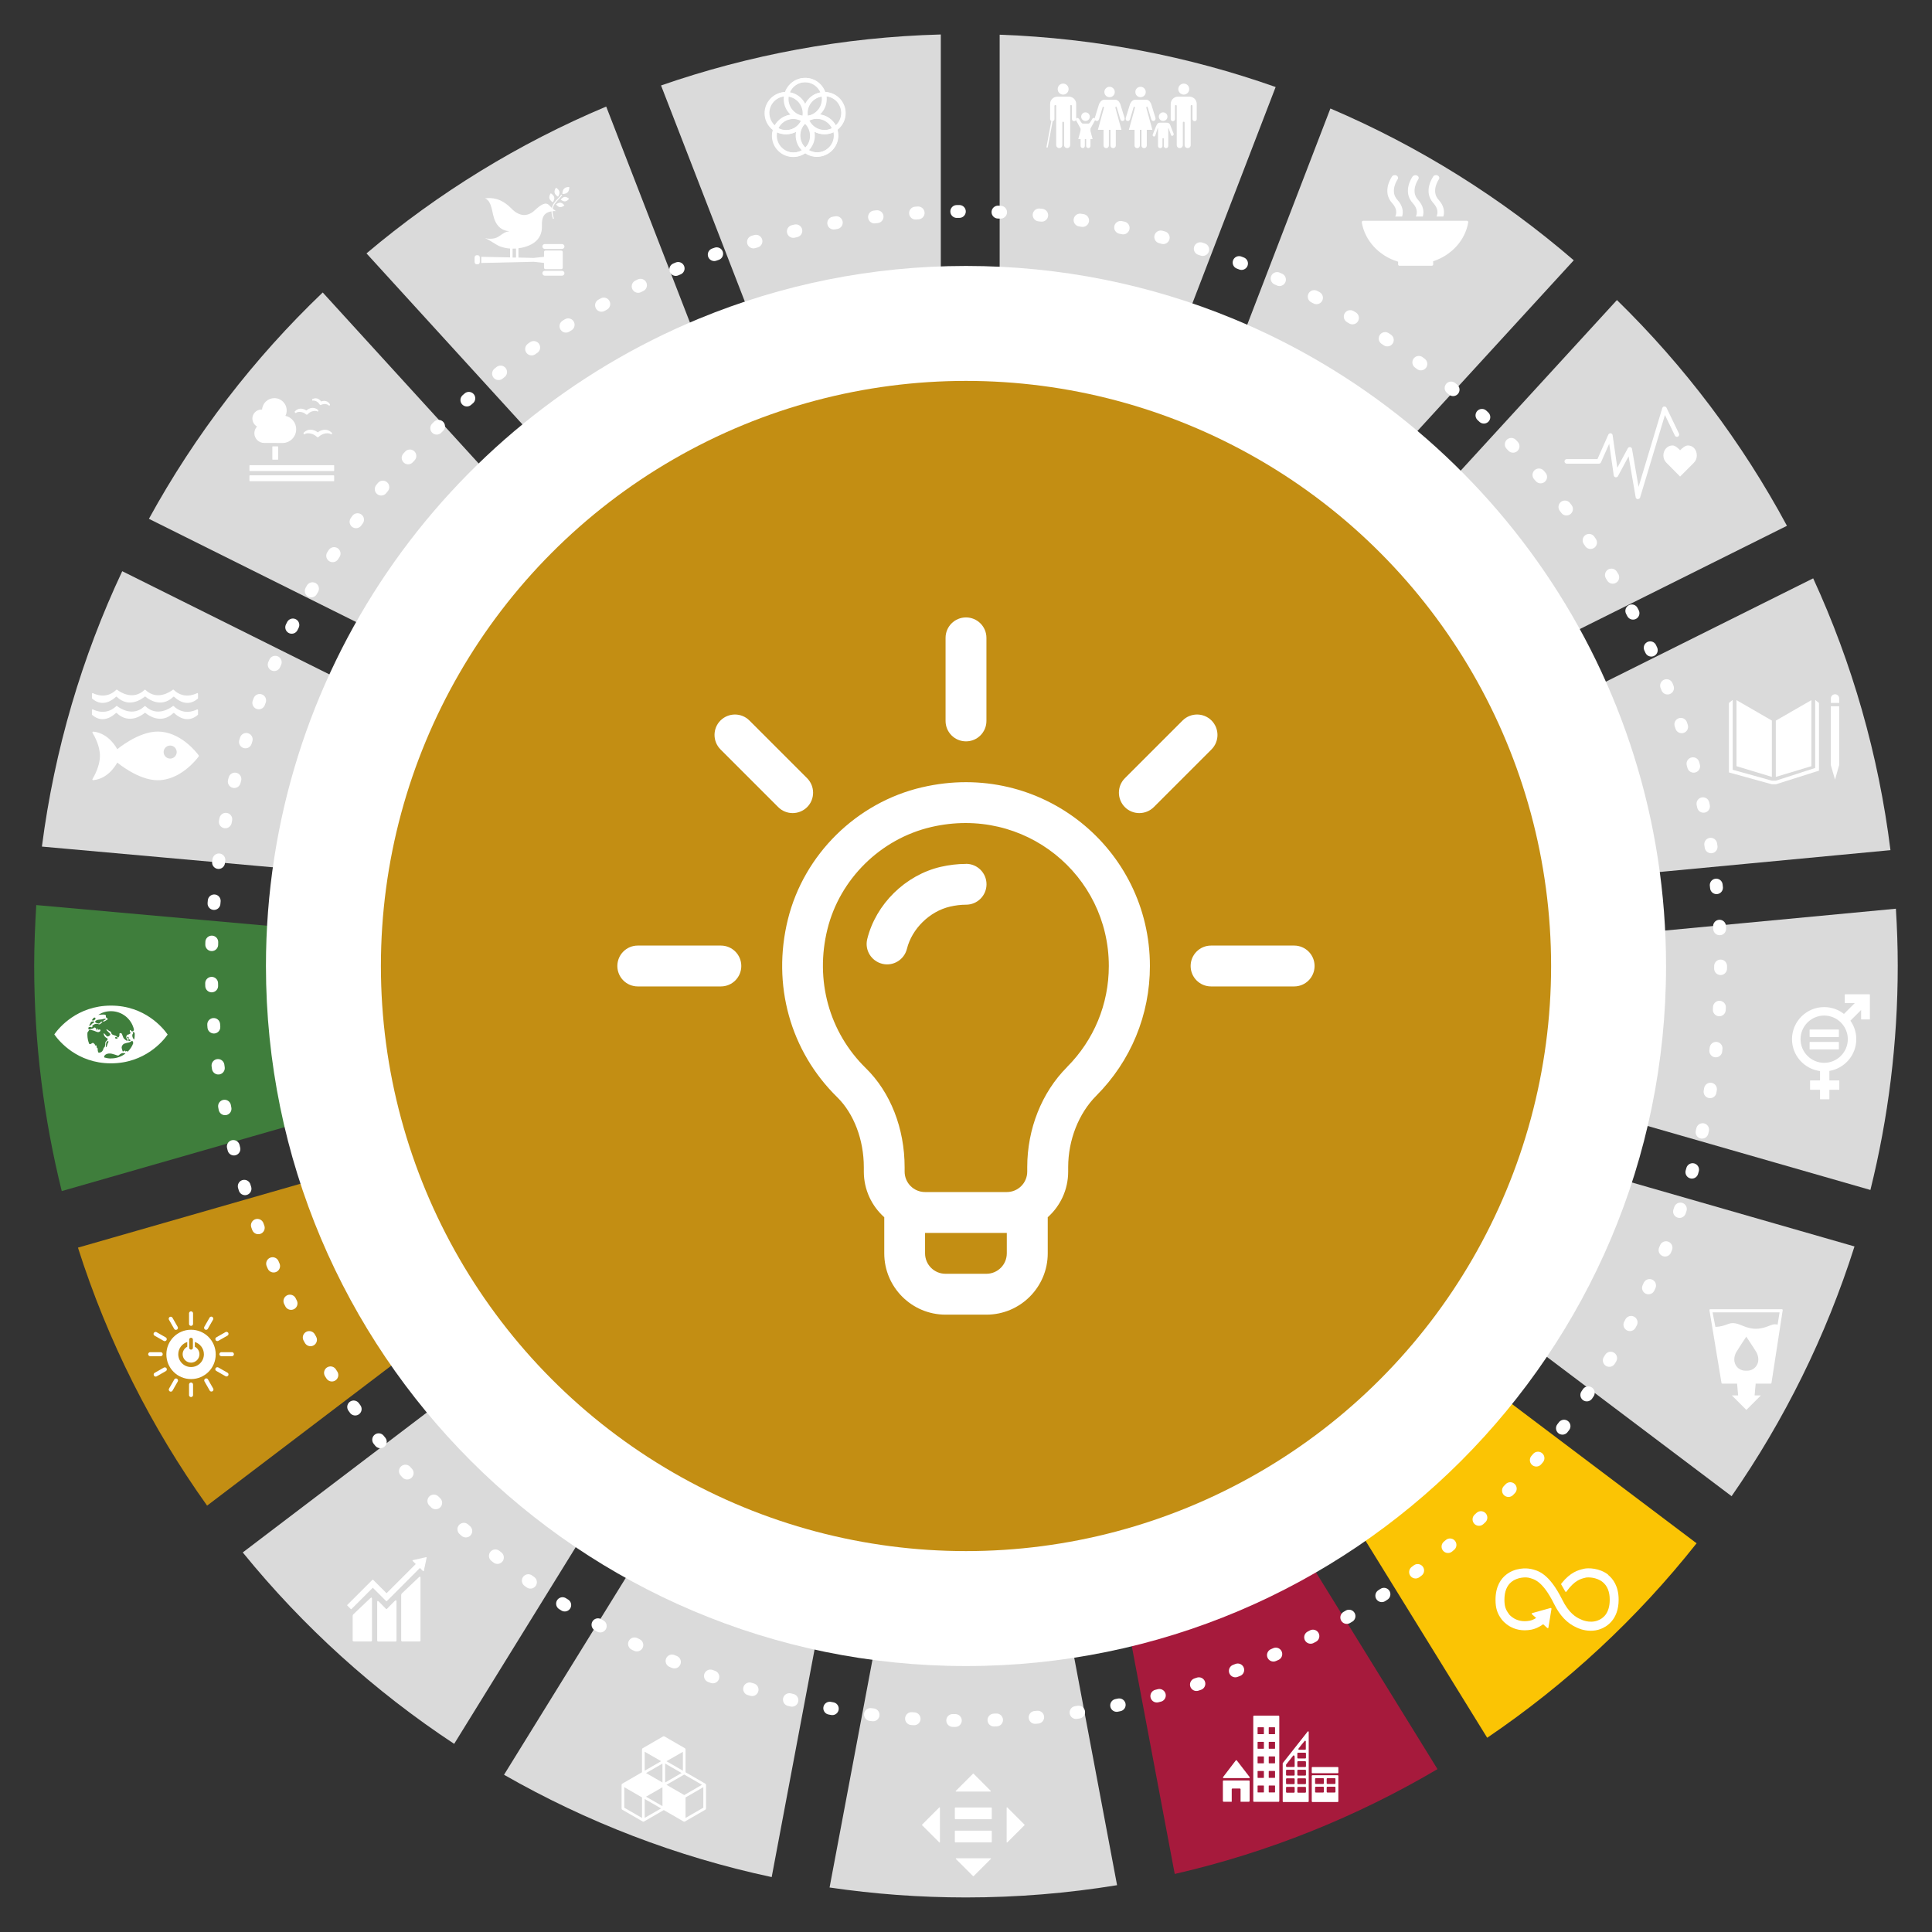 <svg xmlns="http://www.w3.org/2000/svg" xmlns:xlink="http://www.w3.org/1999/xlink" viewBox="0 0 260 260"><rect x="0" y="0" width="260" height="260" fill="#333333" stroke="none"/><defs><style>      .cls-1, .cls-2, .cls-3 {        fill: none;      }      .cls-1, .cls-4, .cls-5, .cls-6, .cls-7, .cls-8, .cls-9 {        stroke-width: 0px;      }      .cls-2 {        stroke-dasharray: 0 0 .35 5.2;        stroke-linejoin: round;        stroke-width: 1.73px;      }      .cls-2, .cls-3 {        stroke: #fff;        stroke-linecap: round;      }      .cls-3 {        stroke-miterlimit: 10;        stroke-width: .18px;      }      .cls-4 {        fill: #3f7e3c;      }      .cls-5 {        fill: #dadada;      }      .cls-6 {        fill: #a61a3c;      }      .cls-7 {        fill: #c38e13;      }      .cls-8 {        fill: #fff;      }      .cls-9 {        fill: #fbc404;      }    </style><filter id="drop-shadow-1" filterUnits="userSpaceOnUse"><feOffset dx="4.88" dy="4.88"></feOffset><feGaussianBlur result="blur" stdDeviation="4.88"></feGaussianBlur></filter><clipPath id="clippath"><circle class="cls-1" cx="130" cy="130" r="77.36"></circle></clipPath><clipPath id="clippath-1"><rect class="cls-1" x="-2.87" y="51.74" width="1081.63" height="490.83"></rect></clipPath><clipPath id="clippath-2"><rect class="cls-1" x="-2.87" y="51.74" width="1083.15" height="492.34"></rect></clipPath><filter id="drop-shadow-2" filterUnits="userSpaceOnUse"><feOffset dx="4.88" dy="4.88"></feOffset><feGaussianBlur result="blur-2" stdDeviation="4.88"></feGaussianBlur></filter><clipPath id="clippath-4"><circle class="cls-1" cx="130" cy="-138.34" r="77.36"></circle></clipPath><clipPath id="clippath-5"><rect class="cls-1" x="-2.87" y="-216.59" width="1081.63" height="490.83"></rect></clipPath><clipPath id="clippath-6"><rect class="cls-1" x="-2.87" y="-216.59" width="1083.15" height="492.34"></rect></clipPath><filter id="drop-shadow-3" filterUnits="userSpaceOnUse"><feOffset dx="4.88" dy="4.88"></feOffset><feGaussianBlur result="blur-3" stdDeviation="4.88"></feGaussianBlur></filter><clipPath id="clippath-8"><circle class="cls-1" cx="130" cy="-410.77" r="77.36"></circle></clipPath><clipPath id="clippath-9"><rect class="cls-1" x="-2.87" y="-489.03" width="1081.63" height="490.83"></rect></clipPath><clipPath id="clippath-10"><rect class="cls-1" x="-2.87" y="-489.03" width="1083.15" height="492.34"></rect></clipPath></defs><g id="FONDO"><g><g><path class="cls-5" d="m69.04,94.23c3.12-5.3,6.91-10.16,11.24-14.46l-36.85-40.41c-9.27,8.86-17.18,19.13-23.39,30.46l49.01,24.41Z"></path><path class="cls-5" d="m159.38,65.69c5.58,2.56,10.77,5.82,15.46,9.68l36.95-40.34c-9.73-8.39-20.77-15.32-32.75-20.43l-19.66,51.1Z"></path><path class="cls-5" d="m244.01,77.83l-48.99,24.42c2.34,5.46,4.01,11.26,4.91,17.31l54.48-5.15c-1.61-12.9-5.17-25.2-10.4-36.58"></path><path class="cls-5" d="m191.51,95.17l48.97-24.41c-6.07-11.28-13.8-21.51-22.88-30.38l-36.95,40.34c4.2,4.32,7.87,9.18,10.86,14.46"></path><path class="cls-4" d="m59.3,129.98c0-1.1.04-2.21.09-3.3l-54.51-4.88c-.16,2.7-.28,5.44-.28,8.18,0,10.45,1.3,20.6,3.71,30.31l52.63-15.1c-1.07-4.91-1.65-9.99-1.65-15.22"></path><path class="cls-9" d="m184.66,174.77c-3.87,4.71-8.34,8.92-13.29,12.5l28.77,46.59c10.68-7.24,20.19-16.07,28.18-26.17l-43.66-32.93Z"></path><path class="cls-5" d="m200.7,129.98c0,5.15-.55,10.19-1.63,15.04l52.64,15.12c2.4-9.66,3.68-19.77,3.68-30.16,0-2.58-.09-5.15-.25-7.69l-54.49,5.15c.03.86.05,1.69.05,2.55"></path><path class="cls-5" d="m76.23,175.81l-43.56,33.11c8.1,9.97,17.7,18.67,28.45,25.76l28.76-46.54c-5.07-3.5-9.66-7.66-13.65-12.34"></path><path class="cls-5" d="m60.19,118.82c.98-6.16,2.76-12.05,5.22-17.56l-48.96-24.39c-5.41,11.51-9.12,23.97-10.81,37.06l54.55,4.89Z"></path><path class="cls-6" d="m193.45,238.08l-28.73-46.52c-5.22,2.94-10.84,5.26-16.77,6.81l10.14,53.82c12.61-2.89,24.51-7.71,35.36-14.11"></path><path class="cls-5" d="m196.98,152.63c-1.9,5.6-4.48,10.89-7.65,15.76l43.7,32.96c7.09-10.21,12.7-21.51,16.54-33.61l-52.59-15.11Z"></path><path class="cls-5" d="m140.2,199.93c-3.33.48-6.73.74-10.2.74-2.78,0-5.53-.18-8.22-.49l-10.14,53.83c5.99.88,12.12,1.34,18.36,1.34,6.92,0,13.72-.57,20.33-1.65l-10.13-53.78Z"></path><path class="cls-5" d="m134.52,59.42c6.07.39,11.94,1.54,17.49,3.38l19.66-51.09c-11.69-4.13-24.16-6.57-37.14-7.04v54.74Z"></path><path class="cls-5" d="m113.98,198.84c-6.13-1.43-11.95-3.65-17.36-6.56l-28.79,46.56c11.08,6.34,23.19,11.03,36.02,13.77l10.13-53.77Z"></path><path class="cls-5" d="m108.75,62.55c5.68-1.8,11.66-2.89,17.86-3.18V4.64c-13.16.35-25.8,2.75-37.65,6.86l19.79,51.05Z"></path><path class="cls-7" d="m71.43,169.52c-3.47-5.13-6.31-10.74-8.34-16.72l-52.6,15.1c3.99,12.54,9.89,24.23,17.38,34.72l43.56-33.1Z"></path><path class="cls-5" d="m86.2,74.53c4.62-3.66,9.7-6.74,15.16-9.17l-19.78-51.02c-11.78,4.95-22.64,11.64-32.26,19.76l36.88,40.44Z"></path></g><g><path class="cls-8" d="m25.71,178.95c-1.83,0-3.32,1.48-3.32,3.32s1.48,3.32,3.32,3.32,3.32-1.48,3.32-3.32-1.48-3.32-3.32-3.32m-.25,1.31c0-.11.11-.23.25-.23s.25.12.25.23v1.14c0,.11-.11.23-.25.23s-.25-.12-.25-.23v-1.14Zm.25,3.71c-.95,0-1.72-.77-1.72-1.72,0-.77.51-1.43,1.21-1.65v.64c-.37.19-.62.57-.62,1.01,0,.62.51,1.13,1.13,1.13s1.13-.51,1.13-1.13c0-.44-.25-.82-.62-1.01v-.64c.7.22,1.22.87,1.22,1.65,0,.95-.77,1.72-1.73,1.72"></path><path class="cls-8" d="m21.9,182.24c0-.15-.13-.27-.25-.27h-1.45c-.12,0-.26.12-.26.27s.13.27.26.27h1.45c.12,0,.25-.12.25-.27"></path><path class="cls-8" d="m31.48,182.24c0-.15-.13-.27-.25-.27h-1.45c-.12,0-.26.12-.26.27s.13.27.26.27h1.45c.12,0,.25-.12.25-.27"></path><path class="cls-8" d="m25.71,188.01c.15,0,.27-.13.27-.25v-1.45c0-.12-.12-.26-.27-.26s-.27.13-.27.26v1.45c0,.12.12.25.27.25"></path><path class="cls-8" d="m30.72,185.1c.07-.13.02-.3-.09-.36l-1.26-.72c-.11-.06-.28-.02-.36.11-.08.13-.02.3.09.36l1.26.72c.11.06.28.02.36-.11"></path><path class="cls-8" d="m22.85,187.25c.13.07.3.02.36-.09l.72-1.26c.06-.11.02-.28-.11-.36-.13-.07-.3-.02-.36.09l-.72,1.26c-.06.11-.02.28.11.36"></path><path class="cls-8" d="m28.59,187.24c.13-.08.17-.25.11-.36l-.72-1.26c-.06-.11-.23-.16-.36-.09-.13.08-.17.25-.11.36l.72,1.26c.06.11.23.16.36.08"></path><path class="cls-8" d="m20.71,185.12c.07.13.25.17.36.11l1.26-.72c.11-.06.16-.23.09-.36-.07-.13-.25-.17-.36-.11l-1.26.72c-.11.06-.16.23-.08.36"></path><path class="cls-8" d="m25.71,178.43c.15,0,.27-.13.27-.25v-1.45c0-.12-.12-.26-.27-.26s-.27.13-.27.26v1.45c0,.12.12.25.27.25"></path><path class="cls-8" d="m22.41,180.35c.07-.13.02-.3-.09-.36l-1.26-.72c-.11-.06-.28-.02-.36.11-.08.13-.02.3.09.36l1.26.72c.11.06.28.02.36-.11"></path><path class="cls-8" d="m27.6,178.93c.13.07.3.02.36-.09l.72-1.26c.06-.11.02-.28-.11-.36-.13-.08-.3-.02-.36.09l-.72,1.26c-.06.11-.02.28.11.36"></path><path class="cls-8" d="m23.81,178.94c.13-.08.17-.25.11-.36l-.72-1.26c-.06-.11-.23-.16-.36-.09-.13.08-.17.25-.11.36l.72,1.26c.06.11.23.16.36.08"></path><path class="cls-8" d="m29.01,180.34c.07.13.25.17.36.11l1.26-.72c.11-.06.16-.23.09-.36-.08-.13-.25-.17-.36-.11l-1.26.72c-.11.06-.16.23-.08.36"></path></g><g><path class="cls-8" d="m56.39,212.24l-2.27,2.16c-.09.09-.13.15-.13.32v6.05c0,.07.06.13.13.13h2.34c.07,0,.13-.06.13-.13v-8.47c0-.07-.06-.2-.2-.05"></path><path class="cls-8" d="m49.86,215.05l-2.27,2.16c-.09.09-.13.15-.13.32v3.24c0,.07.06.13.13.13h2.34c.07,0,.13-.06.13-.13v-5.66c0-.07-.06-.2-.2-.05"></path><path class="cls-8" d="m57.42,209.63s0-.04-.02-.05c-.01-.01-.03-.02-.04-.02h-.01s-.02,0-.02,0l-1.74.39h-.03s-.02.01-.03.02c-.03.03-.03.07,0,.09l.02.02.4.4-3.93,3.93-1.82-1.82s-.05-.02-.07,0l-.49.49s0,0,0,0l-2.91,2.91s-.02.05,0,.07l.49.49s.05.02.07,0l2.88-2.88,1.32,1.32s0,0,0,0l.49.49s.05.02.07,0l4.46-4.47.42.42s.07.03.09,0c.01-.01.02-.03.02-.04h0s.38-1.78.38-1.78v-.02Z"></path><path class="cls-8" d="m53.14,215.43l-1.1,1.11s-.05.02-.07,0l-.99-1.01c-.18-.18-.22-.03-.22.04v5.21c0,.07.06.13.13.13h2.34c.07,0,.13-.06.13-.13v-5.3c0-.07-.06-.2-.22-.04"></path></g><g><path class="cls-8" d="m164.66,239.29h3.45s.08-.04.08-.08c0-.02,0-.04-.02-.06h0s-1.71-2.22-1.71-2.22l-.02-.02s-.04-.03-.06-.03c-.02,0-.04,0-.06.02h-.01s-.02.03-.02.03l-1.67,2.19-.03.03s-.01.03-.01.05c0,.05.04.08.08.08"></path><path class="cls-8" d="m168.1,239.61h-3.45s-.08.04-.08.08v2.7s.04.08.08.08h1.11v-1.7s.04-.08.08-.08h1.03s.08.04.08.08v1.7h1.14s.08-.04.08-.08v-2.7s-.04-.08-.08-.08"></path><path class="cls-8" d="m180.03,238.9h-3.42s-.08.04-.08.08v3.45s.04.08.08.08h3.42s.08-.04.08-.08v-3.45s-.04-.08-.08-.08m-1.87,2.25s-.04.08-.08.08h-1.02s-.08-.04-.08-.08v-.62s.04-.08.08-.08h1.02s.08.04.08.08v.62Zm0-1.15s-.04.08-.08.08h-1.02s-.08-.04-.08-.08v-.62s.04-.08.08-.08h1.02s.08.04.08.08v.62Zm1.56,1.15s-.04.08-.08.08h-1.02s-.08-.04-.08-.08v-.62s.04-.08.08-.08h1.02s.08.04.08.08v.62Zm0-1.15s-.04.08-.08.08h-1.02s-.08-.04-.08-.08v-.62s.04-.08.08-.08h1.02s.08.04.08.08v.62Z"></path><path class="cls-8" d="m172.08,230.89h-3.34s-.08.04-.08.08v11.43s.04.08.08.08h3.34s.08-.04.08-.08v-11.43s-.04-.08-.08-.08m-1.99,10.29s-.02.04-.04.04h-.77s-.04-.02-.04-.04v-.85s.02-.04.04-.04h.77s.04.02.04.04v.85Zm0-1.96s-.02.04-.04.04h-.77s-.04-.02-.04-.04v-.85s.02-.04.04-.04h.77s.04.02.04.04v.85Zm0-1.96s-.02.04-.04.04h-.77s-.04-.02-.04-.04v-.85s.02-.04.04-.04h.77s.04.02.04.04v.85Zm0-1.96s-.02.04-.04.04h-.77s-.04-.02-.04-.04v-.85s.02-.04.04-.04h.77s.04.02.04.04v.85Zm0-1.96s-.02.04-.04.04h-.77s-.04-.02-.04-.04v-.85s.02-.04.04-.04h.77s.04.02.04.04v.85Zm1.5,7.84s-.02.04-.04.04h-.77s-.04-.02-.04-.04v-.85s.02-.04.04-.04h.77s.04.02.04.04v.85Zm0-1.96s-.02.04-.04.04h-.77s-.04-.02-.04-.04v-.85s.02-.04.04-.04h.77s.04.02.04.04v.85Zm0-1.96s-.02.04-.04.04h-.77s-.04-.02-.04-.04v-.85s.02-.04.04-.04h.77s.04.02.04.04v.85Zm0-1.96s-.02.04-.04.04h-.77s-.04-.02-.04-.04v-.85s.02-.04.04-.04h.77s.04.02.04.04v.85Zm0-1.96s-.02.04-.04.04h-.77s-.04-.02-.04-.04v-.85s.02-.04.04-.04h.77s.04.02.04.04v.85Z"></path><rect class="cls-8" x="176.53" y="237.8" width="3.58" height=".83" rx=".07" ry=".07"></rect><path class="cls-8" d="m176.12,233.05s-.04-.06-.08-.06c-.02,0-.03,0-.05.02,0,0,0,0,0,0l-.03.04-3.29,4.17-.02.02s-.03.04-.03.07h0v5.12s.04.08.08.08h3.34s.08-.04.08-.08v-9.33s0-.02,0-.03m-1.38,2.26l.02-.03c.22-.29.6-.76.79-.98l.02-.03s.04-.03.07-.03c.05,0,.08.03.09.08v1.05c0,.05-.04.09-.09.09,0,0,0,0,0,0s0,0,0,0h-.82s0,0,0,0c0,0,0,0,0,0-.05,0-.09-.04-.09-.09,0-.02,0-.04.02-.06m-.52,5.84s-.04.08-.08.08h-1s-.08-.04-.08-.08v-.62s.04-.08.08-.08h1s.08.04.08.08v.62Zm0-1.15s-.04.08-.08.08h-1s-.08-.04-.08-.08v-.62s.04-.08.08-.08h1s.08.04.08.08v.62Zm0-1.15s-.04.08-.08.08h-1s-.08-.04-.08-.08v-.62s.04-.08.08-.08h1s.08.04.08.08v.62Zm0-2.53v1.37s-.04.08-.08.08h-1s-.08-.04-.08-.08v-.17h0s0-.03,0-.04c0,0,0,0,0,0,0,0,0,0,0-.01,0,0,0,0,0-.01.13-.18.7-.89.94-1.19l.02-.03s.04-.03.07-.03c.05,0,.08.03.09.08v.04Zm1.52,4.83s-.04.08-.08.08h-1s-.08-.04-.08-.08v-.62s.04-.08.08-.08h1s.08.04.08.08v.62Zm0-1.15s-.04.08-.08.08h-1s-.08-.04-.08-.08v-.62s.04-.08.08-.08h1s.08.04.08.08v.62Zm0-1.15s-.04.08-.08.08h-1s-.08-.04-.08-.08v-.62s.04-.08.08-.08h1s.08.04.08.08v.62Zm0-1.15s-.04.08-.08.08h-1s-.08-.04-.08-.08v-.62s.04-.08.08-.08h1s.08.04.08.08v.62Zm0-1.15s-.04.08-.08.08h-1s-.08-.04-.08-.08v-.62s.04-.08.08-.08h1s.08.04.08.08v.62Z"></path></g><path class="cls-8" d="m94.92,240.04l-2.66-1.54v-3.07c0-.06-.03-.12-.09-.16l-2.75-1.59c-.06-.03-.13-.03-.18,0l-2.75,1.59c-.06.03-.09.09-.09.16v3.07l-2.66,1.54c-.06.03-.09.09-.09.16v3.18c0,.07.03.13.09.16l2.75,1.59s.06.02.09.02.06,0,.09-.02l2.66-1.54,2.66,1.54s.06.02.09.02.06,0,.09-.02l2.75-1.59c.06-.03.09-.09.09-.16v-3.18c0-.07-.03-.13-.09-.16m-5.77,3.02l-2.21-1.27,2.21-1.27v2.55Zm2.57-4.45l-2.21,1.27v-2.55l2.21,1.27Zm-2.57,1.27l-2.21-1.27,2.21-1.27v2.55Zm.54.31l2.39-1.38,2.39,1.38-2.39,1.38-2.39-1.38Zm2.21-1.9l-2.21-1.27,2.21-1.27v2.55Zm-2.93-1.27l-2.21,1.27v-2.55l2.21,1.27Zm-2.57,7.63l-2.39-1.38v-2.76l2.39,1.38v2.76Zm.36,0v-2.55l2.21,1.27-2.21,1.27Zm7.89-1.38l-2.39,1.38v-2.76l2.39-1.38v2.76Z"></path><g><path class="cls-8" d="m188.15,35.22v.37s0,0,0,0c0,0,0,0,0,0,0,.09.08.17.17.17,0,0,0,0,0,0s0,0,0,0h4.38s0,0,0,0c0,0,0,0,0,0,.1,0,.17-.08.17-.18,0,0,0,0,0,0h0v-.42c2.47-.81,4.31-2.81,4.72-5.24,0,0,0,0,0-.01,0,0,0-.02,0-.02,0-.1-.08-.18-.18-.18h-13.96c-.1,0-.18.08-.18.18v.08c.44,2.46,2.33,4.47,4.85,5.24"></path><path class="cls-8" d="m192.88,23.76c-.06.08-1.41,2.02.03,3.59.66.72.6,1.36.41,1.79h.92c.19-.63.11-1.43-.64-2.25-1.06-1.16.01-2.72.03-2.75.13-.18.06-.41-.15-.52-.21-.11-.48-.05-.61.13"></path><path class="cls-8" d="m190.55,29.14h.92c.19-.63.11-1.43-.64-2.25-1.06-1.16.01-2.72.03-2.75.13-.18.06-.41-.15-.51-.21-.11-.48-.05-.61.13-.06.08-1.41,2.02.03,3.59.66.72.6,1.36.41,1.79"></path><path class="cls-8" d="m187.33,23.76c-.06.08-1.41,2.02.03,3.59.66.72.6,1.36.41,1.79h.92c.19-.63.11-1.43-.64-2.25-1.06-1.16.01-2.72.03-2.75.13-.18.06-.41-.15-.52-.21-.11-.48-.05-.61.13"></path></g><g><path class="cls-8" d="m158.57,11.99c0-.41.33-.74.74-.74s.73.33.73.74-.33.74-.73.74-.74-.33-.74-.74"></path><path class="cls-8" d="m160.16,13.01c.5.05.89.46.89.98v2.04c0,.16-.13.28-.28.28s-.29-.13-.29-.28v-1.75c0-.07-.02-.15-.14-.15-.08,0-.1.09-.1.14v5.25c0,.23-.18.41-.41.41s-.41-.18-.41-.41v-3.02s-.01-.12-.12-.12h0c-.1,0-.12.09-.12.12v3.02c0,.23-.18.41-.41.41s-.41-.18-.41-.41v-5.25c0-.06-.02-.14-.1-.14-.12,0-.14.09-.14.15v1.75c0,.16-.13.28-.29.28s-.28-.13-.28-.28v-2.04c0-.51.39-.93.89-.98.02,0,.03,0,.05,0h1.61s.04,0,.06,0"></path><path class="cls-8" d="m154.19,12.38c0-.38-.31-.7-.7-.7s-.7.31-.7.7.31.7.7.7.7-.31.7-.7"></path><path class="cls-8" d="m152.09,13.96l-.58,1.88s-.1.35.19.43c.29.09.38-.25.38-.25l.47-1.57s.03-.12.12-.09c.09.03.06.16.06.16l-.81,2.95h.76v2.11c0,.2.16.36.36.36s.36-.16.36-.36v-2.11h.21v2.11c0,.2.16.36.36.36s.36-.16.36-.36v-2.11h.75l-.81-2.95s-.03-.13.06-.16c.09-.03.12.09.12.09l.47,1.57s.09.34.38.25c.29-.09.19-.43.19-.43l-.58-1.88s-.21-.54-.66-.54h-1.48c-.46,0-.67.54-.67.54"></path><path class="cls-8" d="m150.02,12.38c0-.38-.31-.7-.7-.7s-.7.31-.7.7.31.7.7.7.7-.31.7-.7"></path><path class="cls-8" d="m147.92,13.96l-.58,1.88s-.1.35.19.43c.29.09.38-.25.38-.25l.47-1.57s.03-.12.12-.09c.09.03.06.16.06.16l-.81,2.95h.76v2.11c0,.2.16.36.36.36s.36-.16.36-.36v-2.11h.21v2.11c0,.2.16.36.36.36s.36-.16.36-.36v-2.11h.76l-.81-2.95s-.03-.13.06-.16c.09-.03.12.09.12.09l.47,1.57s.09.34.38.25c.29-.09.19-.43.19-.43l-.58-1.88s-.21-.54-.66-.54h-1.48c-.46,0-.67.54-.67.54"></path><path class="cls-8" d="m156.53,16.28c.32,0,.58-.26.58-.58s-.26-.58-.58-.58-.58.26-.58.58.26.58.58.58"></path><path class="cls-8" d="m155.14,18.08c-.03.07-.05.21.08.27.16.07.25-.08.25-.08l.32-1s.05-.07.05,0v2.37h0c0,.16.13.3.3.3s.3-.13.3-.3v-.93s-.02-.13.09-.13.09.13.09.13v.93c0,.16.13.3.3.3s.3-.13.3-.3v-2.37c0-.07.04-.02.04-.02l.25.69s.11.31.14.32c.11.05.24,0,.29-.12.03-.07.02-.15-.02-.21h0s-.37-.91-.41-1.04c-.13-.38-.37-.38-.6-.38-.23,0-.37,0-.37,0,0,0-.15,0-.45,0-.3,0-.4.16-.73,1.02-.05.12-.21.52-.21.55h0Z"></path><path class="cls-8" d="m143.81,11.99c0-.41-.33-.74-.74-.74s-.73.33-.73.74.33.74.73.74.74-.33.74-.74"></path><path class="cls-8" d="m142.21,13.01c-.5.05-.89.46-.89.98v2.04c0,.16.13.28.29.28s.29-.13.29-.28v-1.75c0-.07.02-.15.14-.15.08,0,.1.09.1.14v5.25c0,.23.18.41.41.41s.41-.18.41-.41v-3.02s.01-.12.12-.12h0c.1,0,.12.09.12.12v3.02c0,.23.18.41.41.41s.41-.18.41-.41v-5.25c0-.06.02-.14.1-.14.12,0,.14.09.14.15v1.75c0,.16.13.28.29.28s.28-.13.28-.28v-2.04c0-.51-.39-.93-.89-.98-.02,0-.03,0-.05,0h-1.61s-.04,0-.06,0"></path><line class="cls-3" x1="141.57" y1="16.32" x2="140.92" y2="19.78"></line><path class="cls-8" d="m145.17,15.97c-.04-.06-.1-.1-.18-.1-.12,0-.21.09-.21.21,0,.03.02.09.02.09l.58,1.06s.04.07.04.14v2.27h0c0,.16.13.29.29.29s.28-.13.28-.29v-.9s-.02-.13.09-.13.09.13.09.13v.9c0,.16.13.29.29.29s.29-.13.29-.29v-2.27c0-.07.04-.14.04-.14l.54-.98s.07-.14.07-.17c0-.12-.09-.21-.21-.21-.08,0-.14.04-.18.1h0s-.29.5-.38.58c-.09.1-.18.08-.18.08h-.7s-.09.01-.18-.08c-.09-.09-.36-.57-.38-.59h0Z"></path><path class="cls-8" d="m146.08,16.28c.32,0,.58-.26.58-.58s-.26-.58-.58-.58-.58.26-.58.58.26.58.58.58"></path><polygon class="cls-8" points="146.08 17.09 146.73 17.57 147.04 18.71 146.08 18.71 145.11 18.71 145.42 17.57 146.08 17.09"></polygon></g><g><path class="cls-8" d="m228.35,61.3c0-.75-.48-1.35-1.21-1.35-.36,0-.8.4-1.04.64-.24-.24-.65-.64-1.01-.64-.73,0-1.24.61-1.24,1.35,0,.37.15.71.39.96l1.86,1.87,1.86-1.86h0c.24-.25.39-.59.39-.96"></path><path class="cls-8" d="m220.42,67.17s-.01,0-.02,0c-.14,0-.26-.11-.28-.25l-.95-5.51-1.43,2.66c-.06.12-.19.18-.32.16-.13-.02-.23-.13-.25-.26l-.61-4.25-1.11,2.5c-.05.11-.16.18-.28.18h-4.32c-.17,0-.31-.14-.31-.31s.14-.31.31-.31h4.13l1.46-3.29c.06-.12.19-.2.32-.18.14.02.24.12.26.26l.63,4.38,1.41-2.62c.06-.12.19-.18.32-.16.13.02.23.12.25.25l.88,5.1,3.19-10.6c.04-.12.14-.21.27-.22.13,0,.24.06.3.17l1.68,3.48c.07.15,0,.33-.14.41-.15.07-.34,0-.41-.14l-1.34-2.77-3.34,11.09c-.04.13-.16.22-.29.22"></path></g><g><polygon class="cls-8" points="238.45 96.97 233.69 94.22 233.69 103.11 238.45 104.55 238.45 96.97"></polygon><polygon class="cls-8" points="238.98 96.98 238.98 104.55 243.77 103.11 243.77 94.22 238.98 96.98"></polygon><polygon class="cls-8" points="246.52 102.95 246.38 102.95 246.95 104.92 247.51 102.95 247.37 102.95 247.51 102.95 247.51 95.04 247.37 95.04 247.23 95.04 247.08 95.04 246.8 95.04 246.66 95.04 246.52 95.04 246.38 95.04 246.38 102.95 246.52 102.95"></polygon><polygon class="cls-8" points="244.79 94.6 244.28 94.19 244.28 103.35 238.99 105.06 238.74 105.06 238.7 105.06 238.45 105.06 233.18 103.59 233.18 94.19 232.67 94.6 232.67 103.95 238.43 105.54 238.7 105.54 238.74 105.54 239.01 105.54 244.32 103.86 244.79 103.72 244.79 94.6"></polygon><path class="cls-8" d="m247.51,93.99c0-.31-.25-.56-.56-.56s-.56.25-.56.56v.61h1.13v-.61Z"></path></g><g><path class="cls-8" d="m251.6,133.81h-3.3s-.04.02-.04.04v1.1s.02.04.04.04h1.31l-1.46,1.46c-.73-.58-1.66-.92-2.67-.92-2.38,0-4.32,1.94-4.32,4.32,0,2.19,1.64,4.01,3.77,4.29v1.26h-1.3s-.04.02-.04.04v1.18s.02.04.04.04h1.3v1.24s.02.04.04.04h1.18s.04-.02.04-.04v-1.24h1.3s.04-.02.04-.04v-1.18s-.02-.04-.04-.04h-1.3v-1.28c2.05-.34,3.62-2.12,3.62-4.27,0-.93-.29-1.78-.79-2.49l1.44-1.44v1.23s.02.04.04.04h1.1s.04-.02.04-.04v-3.3s-.02-.04-.04-.04m-6.11,9.22c-1.75,0-3.18-1.43-3.18-3.18s1.43-3.18,3.18-3.18,3.18,1.43,3.18,3.18-1.43,3.18-3.18,3.18"></path><path class="cls-8" d="m247.43,138.55h-3.86s-.04.02-.04.04v.93s.02.04.04.04h3.86s.04-.02.04-.04v-.93s-.02-.04-.04-.04"></path><path class="cls-8" d="m247.43,140.22h-3.86s-.04.02-.04.04v.93s.02.04.04.04h3.86s.04-.02.04-.04v-.93s-.02-.04-.04-.04"></path></g><path class="cls-8" d="m239.89,176.23s-.05-.04-.09-.04h-9.64s-.06.01-.09.04c-.02.03-.03.06-.02.09l1.62,9.79c0,.05.06.09.11.09h1.99l.14,1.59h-.84s1.95,1.95,1.95,1.95l1.95-1.95h-.84s.14-1.59.14-1.59h2.02c.06,0,.1-.04.11-.1l1.51-9.79s0-.07-.03-.09m-3.72,7.84s-.44.45-1.15.4c-.71.05-1.15-.4-1.15-.4-.72-.72-.46-1.62-.21-2.08.16-.29,1.26-1.96,1.36-2.1h0s0,0,0,0h0s0,0,0,0c.09.14,1.2,1.81,1.36,2.1.25.46.51,1.36-.21,2.08m3.06-5.78c-.26-.12-.59-.07-.91.06-1.2.48-2.01.66-3.27.27-.79-.25-1.53-.77-2.41-.45-.58.21-1.12.41-1.78.4l-.38-1.95h9.02l-.27,1.67Z"></path><g><path class="cls-8" d="m133.42,246.36h-4.87s-.05.03-.05.06v1.46s.02.06.05.06h4.87s.05-.03.05-.06v-1.46s-.02-.06-.05-.06"></path><path class="cls-8" d="m133.42,243.24h-4.87s-.05.03-.05.06v1.46s.02.06.05.06h4.87s.05-.03.05-.06v-1.46s-.02-.06-.05-.06"></path><path class="cls-8" d="m133.35,241.03l-2.34-2.34s-.04-.02-.06,0l-2.34,2.34s0,.07.03.07h4.67s.05-.04.03-.07"></path><path class="cls-8" d="m135.54,247.96l2.34-2.34s.02-.04,0-.06l-2.34-2.34s-.07,0-.07.03v4.67s.04.05.07.03"></path><path class="cls-8" d="m128.62,250.15l2.34,2.34s.04.02.06,0l2.34-2.34s0-.07-.03-.07h-4.67s-.05.04-.03.07"></path><path class="cls-8" d="m126.42,243.22l-2.34,2.34s-.02.04,0,.06l2.34,2.34s.07,0,.07-.03v-4.67s-.04-.05-.07-.03"></path></g><path class="cls-8" d="m216.44,211.93c-1.17-.93-2.73-.95-3.3-.81l-.07.02c-.66.16-1.7.41-2.92,1.93,0,0-.01.02-.02.03l-.02.02s-.02.04-.02.06c0,.02,0,.03.01.05l.03.05c.15.26.35.59.51.89,0,0,0,0,0,0,.02.03.05.06.09.06.03,0,.05-.01.07-.03,0,0,.02-.02.02-.03,1.08-1.5,1.94-1.71,2.51-1.84l.07-.02c.3-.07,1.44-.07,2.26.58.64.51.97,1.31.97,2.39,0,1.82-.88,2.53-1.62,2.8-1.15.43-2.25-.14-2.26-.15l-.05-.02c-.63-.27-1.57-.84-2.46-2.63-1.79-3.59-3.28-3.93-4.27-4.15h-.05c-.45-.11-2.02-.19-3.25.8-.64.51-1.41,1.51-1.41,3.35,0,1.12.23,1.86.82,2.64.13.18,1.45,1.88,4.01,1.39.41-.08.96-.27,1.58-.73l.56.51s.1.03.13,0c.02-.02.02-.04.02-.06h0s.41-2.51.41-2.51v-.03s-.01-.05-.03-.07c-.02-.02-.04-.02-.06-.02h-.02s-.03,0-.03,0l-2.4.67h-.04s-.03.02-.05.03c-.03.04-.03.1,0,.13l.03.03.54.48c-.35.22-.65.33-.88.37-1.85.35-2.77-.86-2.8-.91v-.02c-.44-.57-.59-1.05-.59-1.9,0-1.09.32-1.89.95-2.4.8-.64,1.91-.64,2.22-.57h.05c.81.2,1.92.45,3.45,3.52.79,1.6,1.79,2.64,3.04,3.19.16.08.92.44,1.91.44.41,0,.87-.06,1.33-.24.73-.27,2.42-1.2,2.42-3.94,0-1.84-.78-2.83-1.43-3.35"></path><g><path class="cls-8" d="m36.7,60.07h.69s.05.02.05.05v1.69s-.02.05-.05.05h-.69s-.05-.02-.05-.05v-1.7s.02-.05.05-.05Z"></path><path class="cls-8" d="m44.92,62.6h-11.3s-.05.02-.05.05v.69s.02.05.05.05h11.3s.05-.02.05-.05v-.69s-.02-.05-.05-.05"></path><path class="cls-8" d="m44.92,63.97h-11.3s-.05.02-.05.05v.69s.02.05.05.05h11.3s.05-.02.05-.05v-.69s-.02-.05-.05-.05"></path><path class="cls-8" d="m42.77,58.19c-.14-.11-.52-.37-.98-.37-.33,0-.63.13-.91.39-.02.02-.03.04-.03.07v.06s0,.06.03.08c.02.02.05.03.08.02,0,0,.01,0,.02,0,.02,0,.04-.02.06-.04.06-.04.22-.09.45-.09s.71.06,1.16.49h.01s.06.05.1.05c.04,0,.07-.01.1-.04h0c.46-.43.93-.5,1.17-.5s.39.05.45.09c.02.02.04.03.06.04,0,0,.04,0,.07,0,.04-.01.07-.05.07-.09v-.05s-.01-.05-.03-.07c-.28-.26-.59-.4-.92-.4-.46,0-.83.25-.98.37"></path><path class="cls-8" d="m42.06,53.69s-.04.03-.05.06v.04s-.01.06,0,.09c.02.02.04.04.07.04,0,0,.01,0,.01,0,.02,0,.04,0,.05-.01,0,0,.03,0,.07,0,.05,0,.51.02.81.53h0s.04.06.07.07c0,0,.03,0,.04,0,.02,0,.04,0,.06-.01h0c.16-.09.34-.13.5-.13.29,0,.47.12.52.16,0,.02.02.03.04.04,0,0,.03.01.04.02,0,0,.01,0,.02,0,0,0,0,0,0,0,.02,0,.03,0,.04-.01.02-.01.04-.03.05-.06v-.03s.01-.02.01-.03c0-.02,0-.03-.01-.05-.22-.38-.54-.46-.77-.46-.17,0-.32.04-.41.08-.1-.14-.37-.43-.76-.43-.14,0-.28.04-.42.11"></path><path class="cls-8" d="m39.68,55.43v.05s.02.06.05.08c.02.01.05.02.08.01,0,0,.01,0,.02,0,.02,0,.04-.02.05-.04.05-.03.2-.1.43-.1s.55.06.89.34h0s.06.04.09.04h0s.07-.02.09-.04h0c.38-.41.78-.47.99-.47.15,0,.25.03.29.05.02.01.03.02.06.03,0,0,.02,0,.04,0,0,0,.02,0,.02,0,.04-.01.07-.05.06-.1v-.04s-.02-.05-.04-.07c-.22-.19-.47-.28-.72-.28-.4,0-.71.23-.85.35-.12-.08-.41-.25-.75-.25-.3,0-.57.13-.8.37-.02.02-.03.05-.03.07"></path><path class="cls-8" d="m33.96,56.34c0-.68.55-1.23,1.23-1.23.03,0,.05,0,.08,0,.06-.86.78-1.53,1.65-1.53.92,0,1.66.74,1.66,1.66,0,.26-.06.5-.17.72.83.18,1.45.92,1.45,1.81,0,1.02-.83,1.85-1.85,1.85-.07,0-2.47-.01-2.47-.01-.72,0-1.31-.59-1.31-1.31,0-.35.14-.66.36-.9-.37-.21-.62-.61-.62-1.06"></path></g><g><path class="cls-8" d="m74.82,25.26s-.26.34-.18.68c.08.33.46.53.46.53,0,0,.26-.34.18-.68-.08-.33-.46-.53-.46-.53"></path><path class="cls-8" d="m74.4,27.22s.26-.34.18-.68c-.08-.33-.46-.53-.46-.53,0,0-.26.34-.18.68.08.33.46.53.46.53"></path><path class="cls-8" d="m75.46,26.85s.27.27.58.25.54-.35.54-.35c0,0-.27-.27-.58-.25-.31.03-.54.35-.54.35"></path><path class="cls-8" d="m75.91,25.39c-.25.26-.22.71-.22.71,0,0,.44.04.7-.22.25-.26.22-.71.22-.71,0,0-.45-.04-.7.22"></path><path class="cls-8" d="m75.35,27.87c.31.04.6-.23.6-.23,0,0-.21-.32-.52-.36-.31-.04-.6.23-.6.23,0,0,.21.32.52.36"></path><path class="cls-8" d="m75.63,32.84h-2.31c-.18,0-.33.15-.33.33s.15.33.33.33h2.31c.18,0,.33-.15.33-.33s-.15-.33-.33-.33"></path><path class="cls-8" d="m75.63,36.44h-2.31c-.18,0-.33.15-.33.33s.15.33.33.33h2.31c.18,0,.33-.15.33-.33s-.15-.33-.33-.33"></path><path class="cls-8" d="m65.24,32.04c-.05-.02-.11-.03-.16-.04,0,0,.06.02.16.04"></path><path class="cls-8" d="m75.54,33.72h-2.14c-.1,0-.19.08-.19.19v.65l-1.4.15-2.04-.05v-1.25c.27-.03.54-.09.81-.16,1.96-.55,2.39-1.78,2.35-2.9-.04-1.14.32-1.59.85-1.79.15-.06.3-.09.44-.12,0,.28.06.61.19,1,.05,0,.09,0,.14-.01-.13-.4-.19-.73-.19-1.01.27-.03.47-.01.47-.01,0,0-.18-.1-.44-.32.09-.54.41-.87.74-1.22.18-.19.37-.38.52-.61l-.12-.07c-.14.22-.33.41-.5.59-.32.33-.65.67-.76,1.21-.11-.1-.22-.21-.34-.34-.48-.54-1.11-.14-2,.68-.89.83-2.01.86-3.1-.26-1.44-1.48-2.7-1.47-3.56-1.38.59.25.8.8,1.09,2.2.31,1.47,1.1,2.14,2.18,2.23-.5.08-.63.15-1.43.71-.63.43-1.51.3-1.87.22.66.2,1.44.9,2.13,1.14.41.14.83.23,1.27.26v1.19l-3.87-.08v.83l7.04-.16,1.4.15v.65c0,.1.08.19.19.19h2.14c.1,0,.19-.08.19-.19v-2.12c0-.1-.08-.19-.19-.19m-6.56-.26c.15,0,.3,0,.46-.01v1.21h-.46v-1.19Z"></path><path class="cls-8" d="m64.57,35.25c0,.18-.12.32-.27.32h-.16c-.15,0-.27-.14-.27-.32v-.58c0-.18.12-.32.27-.32h.16c.15,0,.27.14.27.32v.58Z"></path></g><g><path class="cls-8" d="m26.74,101.65c-.33-.45-2.49-3.2-5.52-3.2-2.63,0-5.44,2.38-5.44,2.38,0,0-1.06-2.16-3.22-2.37-.01,0-.03,0-.04,0h-.01s-.09.05-.08.09c0,.04.03.08.03.08.28.46.99,1.78.99,3.09s-.72,2.64-.99,3.1l-.02.03s-.01.03-.01.05c0,.05.04.08.08.09h.02s.02,0,.02,0c2.17-.2,3.23-2.37,3.23-2.37,0,0,2.81,2.38,5.44,2.38,3.03,0,5.19-2.75,5.52-3.2,0-.01.02-.02.02-.03,0-.01,0-.02,0-.03,0-.01,0-.02,0-.03,0,0-.01-.02-.02-.03m-3.84.41c-.49,0-.88-.4-.88-.88s.4-.88.88-.88.88.4.88.88-.4.88-.88.88"></path><path class="cls-8" d="m15.58,95.98s.01-.02.02-.02c.01,0,.03-.02.05-.02.02,0,.04,0,.06.02,0,0,0,0,0,0,1.65,1.57,3.38.3,3.74,0l.04-.03s.02,0,.03,0c.01,0,.02,0,.03,0l.04.03c.36.3,2.09,1.57,3.74,0,0,0,0,0,0,0,.02-.01.04-.02.06-.02.02,0,.03,0,.05.02.01,0,.02.01.02.02.32.31,1.7,1.5,3.16.23.02-.02.03-.04.03-.06v-.6s-.04-.09-.09-.09c0,0-.01,0-.02,0-.01,0-.03.01-.04.02-.45.23-1.84.76-3.11-.44-.01-.01-.02-.02-.04-.03-.01,0-.02,0-.04,0,0,0-.02,0-.03,0-.02,0-.03.02-.04.03-.38.29-2.11,1.46-3.65.02l-.02-.02s-.04-.02-.06-.02c-.02,0-.05,0-.06.02l-.02.02c-1.54,1.44-3.27.27-3.65-.02,0-.02-.02-.03-.04-.03,0,0-.02,0-.03,0-.01,0-.02,0-.04,0-.01.01-.02.02-.04.03-1.27,1.2-2.66.66-3.11.44-.02,0-.03-.02-.04-.02,0,0-.01,0-.02,0-.05,0-.09.04-.09.09v.6s0,.05.03.06c1.46,1.27,2.84.08,3.17-.23"></path><path class="cls-8" d="m12.49,93.27s-.01,0-.02,0c-.05,0-.09.04-.09.09v.6s0,.05.03.06c1.46,1.27,2.84.08,3.17-.23,0,0,.01-.02.02-.02.01,0,.03-.02.05-.02.02,0,.04,0,.06.02,0,0,0,0,0,0,1.65,1.58,3.38.3,3.74,0l.04-.03s.02,0,.03,0,.02,0,.03,0l.04.03c.36.3,2.09,1.58,3.74,0,0,0,0,0,0,0,.02-.01.04-.02.06-.02.02,0,.03,0,.05.02,0,0,.02.02.02.02.32.31,1.7,1.5,3.16.23.02-.01.03-.04.03-.06v-.6s-.04-.09-.09-.09c0,0-.01,0-.02,0-.01,0-.03.02-.04.02-.45.22-1.84.76-3.11-.44-.01-.01-.02-.02-.04-.04-.01,0-.02,0-.04,0,0,0-.02,0-.03,0-.02,0-.03.02-.04.03-.38.29-2.11,1.46-3.65.02l-.02-.02s-.04-.03-.06-.03c-.02,0-.05.01-.06.03l-.02.02c-1.54,1.44-3.27.27-3.65-.02,0-.01-.02-.03-.04-.03,0,0-.02,0-.03,0-.01,0-.02,0-.04,0-.01.01-.02.02-.04.04-1.26,1.2-2.66.66-3.11.44-.02,0-.03-.02-.04-.02"></path></g><path class="cls-8" d="m22.5,139.14c-.54-.76-2.99-3.81-7.56-3.81-4.57,0-7.03,3.03-7.57,3.79-.02.03-.04.06-.06.08.02.02.04.05.06.09.54.76,2.99,3.81,7.56,3.81,4.57,0,7.03-3.03,7.57-3.79.02-.03.04-.06.06-.09-.02-.02-.03-.05-.06-.08m-10.11-1.89c.04-.06.18-.23.19-.25.04-.05.1-.05.15-.06.05,0,.11.02.12.05,0,.04-.02.18-.04.2-.07.07-.24.17-.34.15-.07-.01-.1-.07-.09-.09m-.16.32s.01-.02.02-.02c.06-.07.17-.08.25-.09.08-.01.18.03.2.08.01.05-.2.15-.24.18-.11.1-.28.31-.38.33-.03,0-.06,0-.08,0,.07-.16.15-.32.24-.47m1.7,3.51c-.06.24-.13.33-.2.41-.06.08-.29.18-.43.17-.14-.01-.16-.4-.16-.6,0-.07-.1.13-.15-.28-.03-.27-.2.03-.21-.15-.01-.18-.1-.14-.19-.25-.09-.11-.2.01-.32.07-.12.05-.07.08-.25.03,0,0,0,0-.01,0-.16-.38-.25-.8-.25-1.24,0-.11,0-.21.02-.32,0-.01.01-.02.02-.03.17-.2.16-.25.16-.25l.19-.06s.3.05.52.13c.18.07.47.23.64.16.12-.05.22-.12.21-.22-.01-.13-.11-.16-.24-.07-.05.03-.14-.19-.22-.18-.07.01.09.26.03.27-.06.01-.19-.26-.21-.31-.02-.04-.12-.15-.21-.07-.19.18-.49.17-.55.21-.19.14-.24-.05-.23-.16,0-.03.02-.05.02-.08.06-.07.28-.09.35-.04.08.06.14-.01.17-.05.03-.03.02-.09,0-.13-.02-.04.04-.08.08-.09.04-.01.18-.11.24-.14.06-.03.35-.07.48,0,.13.07.25.01.32-.06.08-.1.18-.17.23-.19.05-.02-.11-.17-.24,0-.13.16-.2.18-.26.18-.06,0-.43-.09-.47-.21-.04-.12.12-.2.25-.27.14-.06.51-.06.6-.08.19-.04.44-.14.56-.05.12.08-.52.23-.31.34.08.04.41-.19.53-.26.27-.14-.27-.19-.19-.47.08-.32-.66-.2-1.03-.17.5-.32,1.08-.5,1.71-.5,1.5,0,2.76,1.04,3.09,2.44,0,.07,0,.12-.02.15-.03.11-.25.21-.37.03-.03-.05-.17-.18-.16.04,0,.22.21.24.01.38-.2.13-.24.1-.33.13-.09.03-.18.26-.16.38.02.12.31.45.1.44-.05,0-.43-.26-.49-.43-.07-.18-.14-.35-.19-.48-.05-.13-.19-.17-.3-.09-.11.08.03.15-.05.32-.08.17-.14.31-.26.18-.31-.36-.76-.18-.83-.58-.04-.21-.22-.19-.38-.32-.16-.12-.24-.19-.27-.1-.02.08.49.48.52.58.05.15-.15.29-.3.33-.15.04-.22-.08-.36-.24-.15-.15-.21-.26-.22-.14-.02.18.14.43.29.53.13.08.27.12.23.25-.04.13,0,.06-.15.2-.14.14-.17.19-.16.39.01.2-.04.21-.07.38-.03.17-.1.02-.17.26m3.41-1.26c.11,0,.27.14.2.2-.06.06-.22.04-.3-.03-.08-.06.05-.17.1-.17m-.14-.1s-.06-.05-.09-.12c-.03-.08.04-.12.1-.09.07.03.15.13.15.18,0,.05-.13.05-.16.03m-1.4,0c-.06.06-.22.04-.3-.03-.08-.06.05-.17.1-.17.11,0,.27.14.21.2m-1.3.63c-.04.07-.16.61-.24.54-.08-.06.03-.62.06-.66.13-.23.4-.22.19.12m.43,2.07c-.31,0-.61-.05-.89-.13-.04-.03-.06-.09-.04-.16.1-.26.39-.36.62-.38.52-.05,1.19.34,1.3.27.11-.06.33-.35.65-.33.22,0,.22.05.29.07-.54.41-1.2.65-1.93.65m2.25-.92s-.06-.02-.1-.04c-.17-.09-.15.05-.24.02-.09-.03.1-.23-.16-.06-.26.17-.19-.03-.3-.31-.11-.28.13-.61.33-.68.28-.1.45-.12.58-.15.38-.09.46-.32.53-.18.01.03.03.05.04.07.02.04.05.12.05.21-.16.43-.41.81-.73,1.12m.87-1.61c-.09-.02-.44-.52-.16-.84.05-.05-.09-.21-.06-.21.15-.01.24.08.28.22,0,.06,0,.12,0,.18,0,.22-.02.44-.07.65"></path><g><path class="cls-8" d="m113.75,15.24c0-1.54-1.22-2.79-2.74-2.85-.39-1.11-1.45-1.9-2.69-1.9s-2.29.79-2.69,1.9c-1.52.06-2.74,1.31-2.74,2.85,0,.91.43,1.72,1.1,2.25-.07.25-.11.52-.11.79,0,1.57,1.28,2.85,2.85,2.85.6,0,1.15-.18,1.61-.5.45.3,1,.48,1.58.48,1.57,0,2.85-1.28,2.85-2.85,0-.27-.04-.53-.11-.78.67-.52,1.09-1.33,1.09-2.24m-3.15-1.9c0,1.14-.84,2.08-1.94,2.25-.02-.11-.03-.23-.03-.35,0-1.14.84-2.08,1.94-2.25.02.11.03.23.03.35m-2.26,6.55c-.43-.41-.69-.99-.69-1.63s.26-1.2.67-1.61c.43.41.69.99.69,1.63s-.26,1.2-.67,1.61m-2.26-6.89c1.1.16,1.94,1.11,1.94,2.25,0,.12-.01.24-.03.35-1.1-.16-1.94-1.11-1.94-2.25,0-.12.01-.24.03-.35m1.7,3.27c-.37.74-1.14,1.26-2.03,1.26-.38,0-.73-.09-1.05-.26.37-.74,1.14-1.26,2.03-1.26.38,0,.73.09,1.04.26m1.09-.02c.32-.17.67-.26,1.05-.26.89,0,1.67.52,2.04,1.27-.32.17-.67.26-1.05.26-.89,0-1.67-.52-2.04-1.27m-.54-5.18c.93,0,1.73.56,2.09,1.37-.93.16-1.7.77-2.09,1.6-.39-.83-1.16-1.44-2.09-1.6.35-.8,1.15-1.37,2.09-1.37m-4.86,4.17c0-1.17.89-2.14,2.03-2.26-.02.12-.02.24-.02.36,0,.83.36,1.58.93,2.1-.94.11-1.75.68-2.18,1.48-.46-.42-.75-1.02-.75-1.69m.99,3.04c0-.16.02-.32.05-.47.38.18.8.28,1.24.28.5,0,.97-.13,1.38-.36-.03.17-.05.35-.05.52,0,.77.31,1.47.81,1.98-.34.2-.73.31-1.14.31-1.25,0-2.28-1.02-2.28-2.27m7.74-.02c0,1.25-1.02,2.27-2.28,2.27-.41,0-.79-.11-1.12-.3.48-.51.78-1.2.78-1.96,0-.19-.02-.37-.05-.55.41.23.88.36,1.38.36.44,0,.87-.1,1.24-.29.03.15.05.3.05.45m-1.93-2.83c.56-.52.91-1.26.91-2.09,0-.12,0-.24-.02-.36,1.14.12,2.03,1.09,2.03,2.26,0,.67-.29,1.26-.75,1.68-.43-.8-1.23-1.38-2.17-1.49"></path><path class="cls-8" d="m113.81,15.22c0-1.53-1.22-2.79-2.74-2.84-.39-1.1-1.45-1.9-2.68-1.9s-2.29.79-2.68,1.9c-1.52.06-2.74,1.31-2.74,2.84,0,.91.43,1.72,1.1,2.24-.07.25-.11.52-.11.79,0,1.57,1.28,2.84,2.84,2.84.6,0,1.15-.18,1.61-.5.45.3.99.48,1.58.48,1.57,0,2.84-1.28,2.84-2.84,0-.27-.04-.53-.11-.77.66-.52,1.09-1.33,1.09-2.24m-3.15-1.89c0,1.14-.84,2.08-1.94,2.24-.02-.11-.03-.23-.03-.35,0-1.14.84-2.08,1.94-2.24.02.11.03.23.03.35m-2.26,6.53c-.43-.41-.69-.99-.69-1.63s.26-1.2.67-1.61c.43.41.69.99.69,1.63s-.26,1.2-.67,1.61m-2.25-6.88c1.09.16,1.94,1.11,1.94,2.24,0,.12-.01.24-.03.35-1.09-.16-1.94-1.11-1.94-2.24,0-.12.01-.24.03-.35m1.69,3.26c-.37.74-1.14,1.26-2.03,1.26-.38,0-.73-.09-1.04-.26.37-.74,1.14-1.26,2.03-1.26.38,0,.73.09,1.04.26m1.09-.02c.31-.16.67-.26,1.05-.26.89,0,1.67.52,2.04,1.27-.31.16-.67.26-1.05.26-.89,0-1.67-.52-2.04-1.27m-.54-5.17c.93,0,1.73.56,2.08,1.37-.92.16-1.7.77-2.08,1.6-.39-.83-1.16-1.44-2.08-1.6.35-.8,1.15-1.37,2.08-1.37m-4.85,4.17c0-1.17.89-2.14,2.03-2.26-.02.12-.02.24-.02.36,0,.83.36,1.58.93,2.1-.94.11-1.75.68-2.18,1.48-.46-.42-.75-1.02-.75-1.68m.99,3.03c0-.16.02-.32.05-.47.37.18.79.28,1.24.28.5,0,.97-.13,1.37-.35-.03.17-.05.34-.05.52,0,.77.31,1.47.8,1.98-.34.2-.73.31-1.14.31-1.25,0-2.27-1.02-2.27-2.27m7.73-.02c0,1.25-1.02,2.27-2.27,2.27-.41,0-.79-.11-1.12-.3.48-.51.78-1.2.78-1.95,0-.19-.02-.37-.05-.54.41.23.88.36,1.38.36.44,0,.87-.1,1.24-.29.03.15.05.3.05.45m-1.93-2.82c.56-.52.91-1.26.91-2.08,0-.12,0-.24-.02-.36,1.14.12,2.03,1.09,2.03,2.26,0,.67-.29,1.26-.75,1.68-.43-.8-1.23-1.38-2.17-1.49"></path></g></g><g><path class="cls-8" d="m224.21,130c0,52.03-42.18,94.21-94.21,94.21s-94.21-42.18-94.21-94.21c0-39.32,24.09-73.01,58.31-87.13,11.07-4.56,23.19-7.08,35.9-7.08s24.83,2.52,35.9,7.08c34.23,14.12,58.31,47.81,58.31,87.13Z"></path><circle class="cls-2" cx="130" cy="130" r="101.55"></circle></g></g><g id="ICONOS"><circle class="cls-7" cx="130" cy="130" r="78.74"></circle><g><path class="cls-8" d="m124.08,105.95c-8.8,2.05-15.89,9.03-18.05,17.78-2.17,8.78.31,17.72,6.64,23.93,2.24,2.2,3.58,5.72,3.58,9.42v.59c0,2.44,1.06,4.63,2.75,6.14v4.86c0,4.55,3.7,8.25,8.25,8.25h5.5c4.55,0,8.25-3.7,8.25-8.25v-4.86c1.69-1.51,2.75-3.7,2.75-6.14v-.6c0-3.64,1.41-7.23,3.77-9.6,4.66-4.67,7.23-10.88,7.23-17.47,0-15.77-14.62-27.79-30.66-24.05Zm11.41,62.72c0,1.52-1.23,2.75-2.75,2.75h-5.5c-1.52,0-2.75-1.23-2.75-2.75v-2.75h11v2.75Zm8.12-25.08c-3.42,3.42-5.37,8.34-5.37,13.48v.6c0,1.52-1.23,2.75-2.75,2.75h-11c-1.52,0-2.75-1.23-2.75-2.75v-.59c0-5.22-1.9-10.09-5.23-13.34-4.93-4.83-6.86-11.82-5.16-18.69,1.67-6.76,7.15-12.16,13.96-13.75,12.58-2.93,23.91,6.46,23.91,18.7,0,5.13-2,9.96-5.62,13.59Z"></path><path class="cls-8" d="m108.62,104.73l-7.77-7.77c-1.07-1.07-2.81-1.07-3.89,0-1.07,1.07-1.07,2.81,0,3.89l7.77,7.77c1.07,1.07,2.81,1.07,3.89,0,1.07-1.07,1.07-2.81,0-3.89Z"></path><path class="cls-8" d="m97.01,127.25h-11.18c-1.52,0-2.75,1.23-2.75,2.75s1.23,2.75,2.75,2.75h11.18c1.52,0,2.75-1.23,2.75-2.75s-1.23-2.75-2.75-2.75Z"></path><path class="cls-8" d="m174.16,127.25h-11.18c-1.52,0-2.75,1.23-2.75,2.75s1.23,2.75,2.75,2.75h11.18c1.52,0,2.75-1.23,2.75-2.75s-1.23-2.75-2.75-2.75Z"></path><path class="cls-8" d="m163.04,96.96c-1.07-1.07-2.81-1.07-3.89,0l-7.77,7.77c-1.07,1.07-1.07,2.81,0,3.89,1.07,1.07,2.81,1.07,3.89,0l7.77-7.77c1.07-1.07,1.07-2.81,0-3.89Z"></path><path class="cls-8" d="m130,83.09c-1.52,0-2.75,1.23-2.75,2.75v11.18c0,1.52,1.23,2.75,2.75,2.75s2.75-1.23,2.75-2.75v-11.18c0-1.52-1.23-2.75-2.75-2.75Z"></path><path class="cls-8" d="m130,116.26c-1.13,0-2.28.14-3.42.4-4.74,1.11-8.71,5.01-9.87,9.71-.37,1.47.53,2.96,2.01,3.33,1.47.37,2.96-.53,3.33-2.01.67-2.7,3.05-5.04,5.79-5.68.73-.17,1.46-.26,2.17-.26,1.52,0,2.75-1.23,2.75-2.75s-1.23-2.75-2.75-2.75Z"></path></g></g></svg>